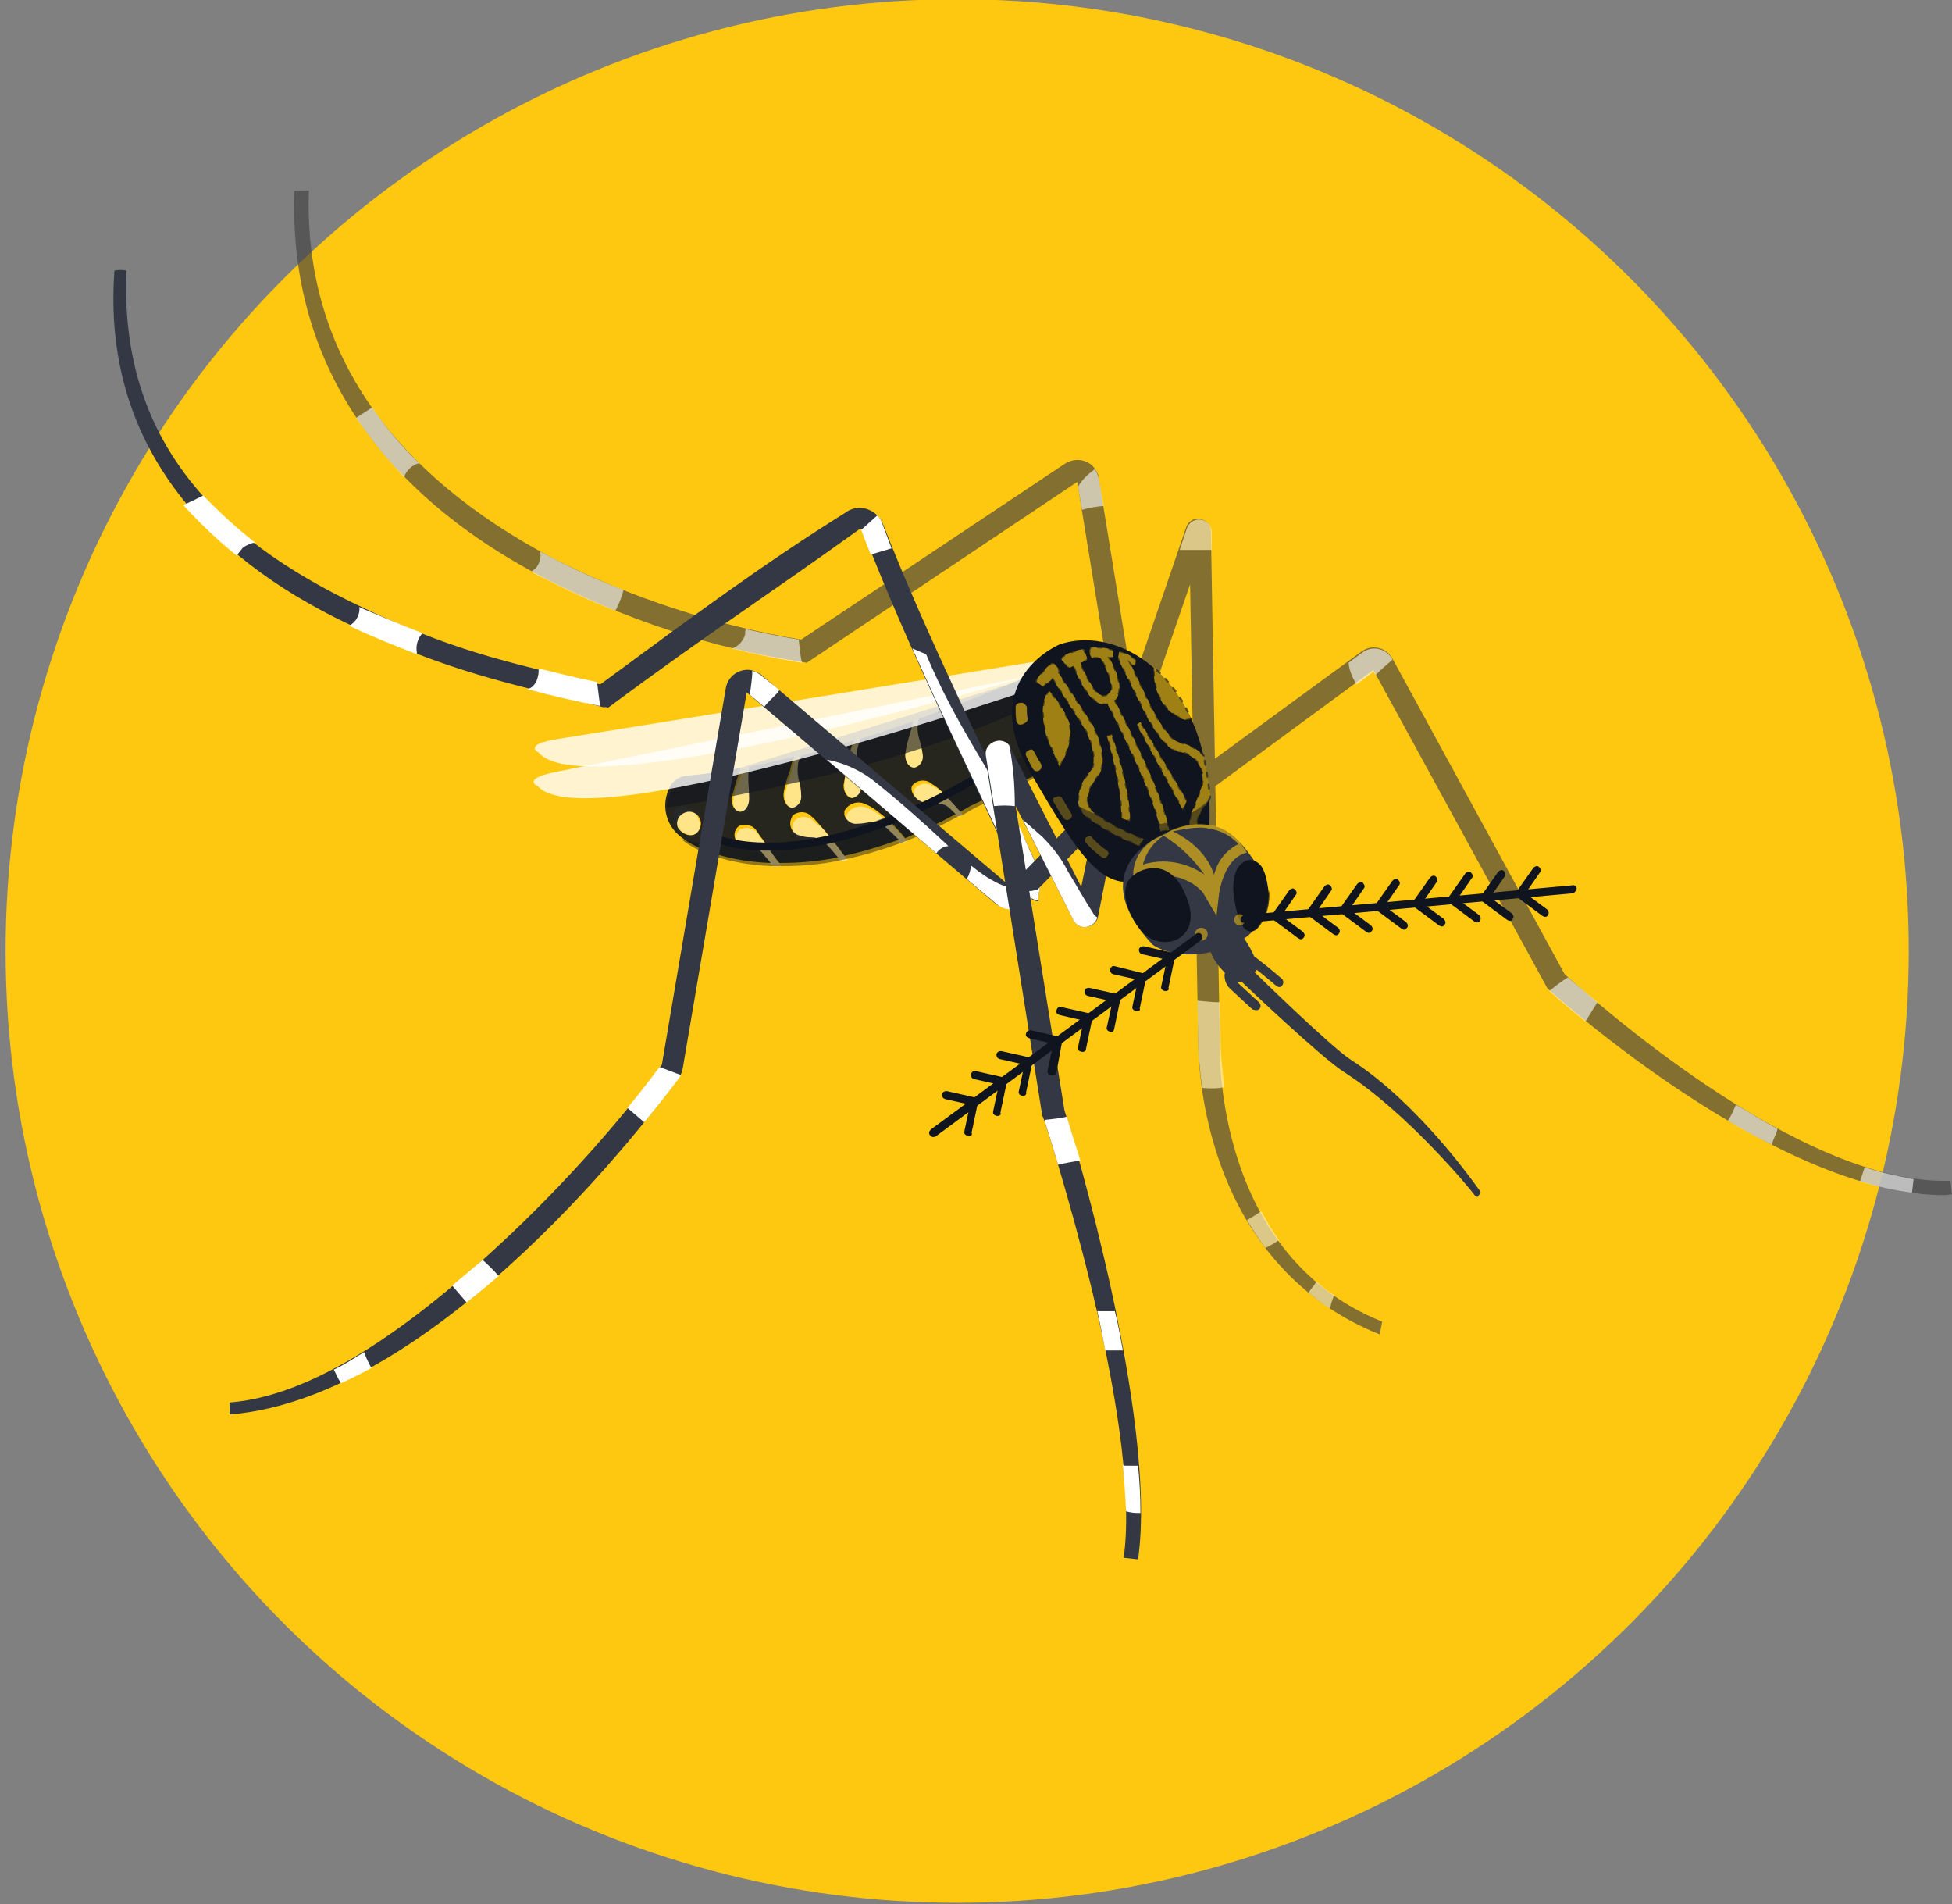 <?xml version="1.0" encoding="utf-8"?>
<!-- Generator: Adobe Illustrator 24.3.0, SVG Export Plug-In . SVG Version: 6.00 Build 0)  -->
<svg version="1.1" id="Layer_1" xmlns="http://www.w3.org/2000/svg" xmlns:xlink="http://www.w3.org/1999/xlink" x="0px" y="0px"
	 viewBox="0 0 243.9 237.9" style="enable-background:new 0 0 243.9 237.9;" xml:space="preserve">
<rect x="0" y="0" width="243.9" height="237.9" fill="#808080" stroke="none"/>
<style type="text/css">
	.st0{fill:#FFC810;}
	.st1{opacity:0.65;}
	.st2{fill:#414042;}
	.st3{opacity:0.71;}
	.st4{fill:#FFFFFF;}
	.st5{opacity:0.5;}
	.st6{opacity:0.9;}
	.st7{fill:#0F141F;}
	.st8{opacity:0.6;}
	.st9{opacity:0.8;}
	.st10{fill:none;stroke:#0F141F;stroke-miterlimit:10;}
	.st11{fill:#333844;}
	.st12{opacity:0.6;fill:#FFFFFF;enable-background:new    ;}
	
		.st13{opacity:0.6;fill:#FFC810;stroke:#0F141F;stroke-width:0.25;stroke-linecap:round;stroke-miterlimit:10;stroke-dasharray:0.5,1;enable-background:new    ;}
	.st14{opacity:0.76;}
</style>
<circle class="st0" cx="119.6" cy="118.8" r="118.9"/>
<g class="st1">
	<path class="st2" d="M100.8,82.8l-0.5-0.1C89,81,78.1,77.4,68,72.2c-21.2-11-32-27.8-31.2-48.4l1.8,0c-0.7,19.8,10.2,35.3,30.6,46
		c9.7,4.9,20.1,8.3,30.9,10.1l33-22c1.3-0.8,3-0.5,3.8,0.8c0.2,0.3,0.4,0.7,0.4,1.1l3.6,22.1l-2.7,0.4l-3.6-22.1L100.8,82.8z"/>
	<path class="st2" d="M172.4,166.7c-9.8-3.9-16.8-11.7-20.3-22.4c-1.6-4.9-2.4-10-2.4-15.1l-1-56.2l-4.3,12.5l-2.6-0.9l6.4-18.7
		c0.3-0.9,1.2-1.3,2-1c0.7,0.2,1.1,0.8,1.1,1.5l1.1,62.8v0.1c0,0.3-1.4,27.1,20.3,35.8L172.4,166.7z"/>
	<g class="st3">
		<path class="st4" d="M151.4,68.7v-2.2c0-0.9-0.7-1.6-1.6-1.6c-0.7,0-1.3,0.5-1.5,1.1l-0.9,2.7H151.4z"/>
		<path class="st4" d="M150.2,135.9c0.9,0.1,1.9,0.1,2.8-0.1c-0.3-2.2-0.5-4.3-0.5-6.5v-0.1l-0.1-4c-0.9,0-1.8-0.1-2.8-0.2l0.1,4.2
			C149.7,131.4,149.9,133.6,150.2,135.9z"/>
		<path class="st4" d="M166.7,161.8c-0.8-0.5-1.5-1.1-2.2-1.7c-0.5,0.8-0.5,0.6-1,1.4c0.9,0.7,1.8,1.4,2.7,2
			C166.3,162.8,166.5,162.3,166.7,161.8z"/>
		<path class="st4" d="M159.8,154.9c-0.8-1.1-1.5-2.3-2.2-3.6c-0.6,0.4-1.2,0.8-1.8,1.1c0.7,1.2,1.5,2.4,2.3,3.5
			C158.7,155.6,159.3,155.3,159.8,154.9z"/>
	</g>
	<path class="st2" d="M243,149.3c-20.9,0-48.3-24.6-49.5-25.7l-0.2-0.2l-0.1-0.2l-21.6-39.5L149,100.3l-1.6-2.3l22.7-16.6
		c1.2-0.9,2.9-0.6,3.7,0.6c0.1,0.1,0.1,0.2,0.2,0.3l21.5,39.4c2.4,2.1,29.1,26.5,48.2,25.8l0.2,1.7L243,149.3z"/>
</g>
<g class="st5">
	<ellipse transform="matrix(0.785 -0.62 0.62 0.785 -45.097 75.243)" class="st4" cx="85.8" cy="102.5" rx="1.4" ry="2"/>
</g>
<g class="st5">
	<path class="st4" d="M94.8,104.3c-0.5-0.8-1.5-1.1-2.3-0.7c-0.6,0.4-0.7,1.3-0.3,1.9c0,0.1,0.1,0.1,0.2,0.2
		c0.5,0.4,1.2,0.6,1.8,0.6c0.5,0.1,1,0.3,1.3,0.7c0.3,0.4,0.6,0.8,1,1.2c0.3,0,0.7,0,1.1,0c-0.9-1.2-1.7-2.6-2.3-3.2
		C95.1,104.8,94.9,104.5,94.8,104.3z"/>
</g>
<g class="st5">
	<path class="st4" d="M101.7,102.6c-0.7-0.7-1.7-0.7-2.4-0.1c-0.5,0.7-0.3,1.7,0.4,2.2c0.1,0.1,0.2,0.1,0.3,0.1
		c0.6,0.2,1.1,0.3,1.7,0.3c0.7,0,1.3,0.3,1.8,0.8c0.5,0.5,1,1.1,1.5,1.7c0.3,0,0.6-0.1,0.9-0.2c-1-1.4-2.2-2.8-3.3-4.1
		C102.2,103.1,101.9,102.8,101.7,102.6z"/>
</g>
<g class="st5">
	<path class="st4" d="M109.6,101.6c-0.4-0.3-0.8-0.5-1.3-0.7c-1-0.4-2.1,0-2.5,0.9c-0.2,0.7,0.3,1.5,1,1.6c0.2,0,0.3,0,0.5,0
		c0.5,0,1.1-0.1,1.6-0.2c0.6-0.1,1.2,0,1.7,0.4c0.7,0.5,1.3,1.1,1.9,1.8l0.8-0.3C112.3,103.8,111,102.6,109.6,101.6z"/>
</g>
<g class="st5">
	<path class="st4" d="M116.7,98.3c-0.7-0.6-1.8-0.5-2.4,0.2c-0.4,0.7,0.2,1.8,1.3,2.1c0.5,0.2,1,0.3,1.6,0.2
		c0.6-0.1,1.3,0.1,1.7,0.5c0.3,0.2,0.6,0.5,0.8,0.8l0.6-0.4c-0.7-0.8-1.4-1.6-2.3-2.5C117.6,98.9,117.2,98.5,116.7,98.3z"/>
</g>
<g class="st5">
	<path class="st4" d="M98.1,99.5c0,0.9,0.5,1.6,1.1,1.6c0.7-0.1,1.2-0.8,1.1-1.5c0,0,0,0,0-0.1c-0.1-0.7-0.2-1.2-0.2-1.5
		c-0.2-0.7-0.3-1.5-0.2-2.3c0.1-0.4,0.2-0.9,0.4-1.2l-0.9,0.2c-0.2,0.6-0.4,1.2-0.5,1.8C98.5,97.5,98.2,98.5,98.1,99.5z"/>
</g>
<g class="st5">
	<path class="st4" d="M91.6,100.1c0,0.9,0.5,1.6,1.1,1.6s1.1-0.7,1.1-1.6c0-1.1-0.1-1.9-0.1-2.5c0-0.5,0-1,0.1-1.5l-1,0.2
		c0,0.1-0.1,0.2-0.1,0.3C92.2,97.6,91.8,98.8,91.6,100.1z"/>
</g>
<g class="st5">
	<path class="st4" d="M105.5,98.1c0,0.9,0.5,1.6,1.1,1.6c0.7-0.1,1.2-0.8,1.1-1.6c0,0,0,0,0,0c-0.1-0.8-0.8-1.8-0.6-3.3
		c0-0.9,0.2-1.7,0.5-2.5l-0.8,0.2c-0.3,0.6-0.5,1.3-0.6,2C105.9,95.7,105.6,96.9,105.5,98.1z"/>
</g>
<g class="st5">
	<path class="st4" d="M113.1,94.3c0,0.9,0.5,1.6,1.1,1.6c0.7-0.1,1.2-0.8,1.1-1.5c0,0,0,0,0-0.1c-0.1-0.7-0.2-1.5-0.5-2.2
		c-0.2-0.7-0.2-1.5,0-2.3l-0.7,0.3c-0.1,0.4-0.2,0.8-0.3,1.2C113.5,92.2,113.2,93.2,113.1,94.3z"/>
</g>
<g class="st6">
	<path class="st7" d="M135.6,93.9l-3.4-11c0,0-7.6,3.4-17.4,6.9c-0.2,0.7-0.2,1.5,0,2.3c0.2,0.7,0.4,1.4,0.5,2.2
		c0.1,0.7-0.3,1.4-1,1.6c0,0,0,0-0.1,0c-0.6,0-1.1-0.7-1.1-1.6c0.1-1,0.4-2,0.7-3c0.1-0.4,0.2-0.8,0.3-1.2c-2.1,0.7-4.3,1.5-6.6,2.2
		c-0.3,0.8-0.5,1.6-0.5,2.5c-0.2,1.6,0.5,2.6,0.6,3.3c0.1,0.7-0.3,1.4-1.1,1.6c0,0,0,0,0,0c-0.6,0-1.1-0.7-1.1-1.6
		c0.2-1.2,0.4-2.4,0.7-3.6c0.1-0.7,0.3-1.4,0.6-2c-2.2,0.7-4.4,1.3-6.6,1.9c-0.2,0.4-0.4,0.8-0.4,1.2c-0.1,0.8,0,1.5,0.2,2.2
		c0.1,0.4,0.2,0.9,0.2,1.5c0.1,0.7-0.3,1.4-1,1.6c0,0,0,0-0.1,0c-0.6,0-1.1-0.7-1.1-1.6c0.1-1,0.4-2,0.8-3c0.1-0.6,0.3-1.2,0.5-1.8
		c-1.9,0.5-3.8,0.9-5.6,1.3c-0.1,0.5-0.1,1-0.1,1.5c0,0.6,0.1,1.4,0.1,2.5c0,0.9-0.5,1.6-1.1,1.6s-1.1-0.7-1.1-1.6
		c0.3-1.2,0.6-2.4,1.1-3.6c0-0.1,0-0.2,0.1-0.3c-2.2,0.5-4.5,0.8-6.8,1c-0.9,0.1-1.7,0.6-2.1,1.4c-1.1,2.1-0.6,4.6,1.2,6.1
		c1.7,1.5,5.8,3.2,11.4,3.4c-0.3-0.4-0.7-0.8-1-1.2c-0.3-0.4-0.8-0.7-1.3-0.7c-0.7,0-1.3-0.2-1.8-0.6c-0.5-0.5-0.6-1.3-0.1-1.9
		c0.1-0.1,0.1-0.1,0.2-0.2c0.8-0.4,1.9-0.1,2.3,0.7c0.2,0.2,0.3,0.5,0.5,0.7c0.6,0.7,1.3,2.1,2.3,3.2c2.5,0,4.9-0.2,7.3-0.7
		c-0.5-0.6-1-1.2-1.5-1.7c-0.5-0.5-1.1-0.8-1.8-0.8c-0.6,0-1.2-0.1-1.7-0.3c-0.8-0.3-1.2-1.3-0.8-2.1c0-0.1,0.1-0.2,0.1-0.3
		c0.7-0.6,1.8-0.6,2.4,0.1c0.3,0.2,0.5,0.5,0.8,0.8c1.2,1.3,2.3,2.7,3.3,4.1c2.3-0.5,4.6-1.2,6.8-2c-0.6-0.6-1.2-1.2-1.9-1.8
		c-0.5-0.4-1.1-0.5-1.7-0.4c-0.5,0.1-1.1,0.2-1.6,0.2c-0.7,0.1-1.4-0.4-1.6-1.1c0-0.2,0-0.3,0-0.5c0.5-0.9,1.6-1.3,2.5-0.9
		c0.5,0.2,0.9,0.4,1.3,0.7c1.4,1,2.7,2.2,3.8,3.6c2.2-0.9,4.3-1.9,6.3-3c-0.3-0.3-0.5-0.5-0.8-0.8c-0.5-0.4-1.1-0.6-1.7-0.5
		c-0.5,0.1-1.1,0-1.6-0.2c-1-0.3-1.7-1.5-1.3-2.1c0.6-0.7,1.7-0.8,2.4-0.2c0.5,0.3,0.9,0.6,1.3,1c0.9,1,1.6,1.7,2.3,2.5l1.2-0.7
		L135.6,93.9z M87,104.1c-0.6,0.5-1.7,0.2-2.3-0.7c-0.3-0.8,0.1-1.6,0.9-1.9c0.8-0.3,1.6,0.1,1.9,0.9C87.7,103,87.5,103.7,87,104.1z
		"/>
</g>
<g class="st8">
	<path class="st7" d="M83.9,98.6c-0.3,0.7-0.5,1.5-0.6,2.3c0,0,29.5-4.3,47.8-13.9l-1.6-2.6L83.9,98.6z"/>
</g>
<g class="st9">
	<path class="st4" d="M130,85.7c0,0-56.7,19.5-62.8,12.5c0,0-2.2-0.9,2.4-1.8l60.7-12.3L130,85.7z"/>
</g>
<g class="st9">
	<path class="st4" d="M130.5,83.9c0,0-57.4,17.3-63.2,10.1c0,0-2.1-1,2.5-1.7s61.1-9.9,61.1-9.9L130.5,83.9z"/>
</g>
<g class="st5">
	<g class="st6">
		<path class="st7" d="M120.3,101.8l1.2-0.7l14.2-7.2c0,0-0.2-2.5-3.5-1.3c-6.8,2.6-20.5,10.2-30.3,12.2c-10.4,2.1-16.8,0-16.8,0
			c1.7,1.5,5.8,3.2,11.4,3.4h1.1c2.5,0,4.9-0.2,7.3-0.7l0.9-0.2c2.3-0.5,4.6-1.2,6.8-2l0.8-0.3c2.2-0.9,4.3-1.9,6.3-3L120.3,101.8z"
			/>
	</g>
</g>
<path class="st10" d="M89.3,104.7c0,0,11,5.2,32.5-7.4"/>
<g class="st8">
	<path class="st4" d="M51.6,58.2c0.3-0.2,0.5-0.3,0.8-0.3c-2.2-2.1-4.2-4.5-5.9-7c-0.8,0.5-1.2,0.8-2,1.3c1.8,2.6,3.8,5.1,6,7.4
		C50.7,59,51.1,58.5,51.6,58.2z"/>
	<path class="st4" d="M69.2,69.8c-0.6-0.3-1.1-0.6-1.7-0.9c0.1,0.6,0,1.2-0.3,1.7c-0.2,0.4-0.5,0.6-0.8,0.8c0.5,0.3,1,0.6,1.5,0.8
		c2.9,1.5,5.9,2.9,9,4.1c0.4-0.8,0.8-1.7,1-2.6C75,72.6,72.1,71.3,69.2,69.8z"/>
	<path class="st4" d="M137.9,63.2l-0.6-3.4c-0.1-0.4-0.3-0.9-0.5-1.2c-0.8,0.6-1.6,1.3-2.1,2.2l0.5,2.9
		C136.1,63.4,137,63.3,137.9,63.2z"/>
	<path class="st4" d="M93.1,79.3c-0.2,0.6-0.6,1.2-1.2,1.5c-0.2,0.1-0.3,0.2-0.5,0.2c4.9,1.2,8.2,1.7,8.8,1.8
		c-0.2-0.9-0.3-1.9-0.4-2.9c-1.2-0.2-3.5-0.6-6.6-1.3C93.1,78.8,93.1,79,93.1,79.3z"/>
</g>
<path class="st11" d="M129.8,111.6c0.1-0.5,0.2-1.1,0.2-1.7c0-0.2,0-0.4,0.1-0.6c-6.6-14.6-14-29-19.8-43.9
	c-0.7-1.6-2.5-2.4-4.1-1.7c-0.2,0.1-0.4,0.2-0.5,0.3C95.3,70.5,87.1,76.6,75,85.5c-12.2-2.9-18.7-4.3-30.3-9.9
	c-17.4-8.3-29.8-20.5-28.9-41.8c-0.5-0.1-1-0.1-1.5,0c-1.6,21.7,11.6,35.7,28.9,44c12.9,6.2,20.3,7.5,31.6,10.4
	c3,0.8-0.9-0.3,1.2,0.2c12.5-9.3,20.3-14.3,31.4-22.3c0.1,0,0.1,0,0.2,0c0.1,0,0.1,0.1,0.2,0.2c5.9,15.3,13.3,30,20.1,44.8
	c0.3,0.8,1,1.4,1.8,1.5L129.8,111.6z"/>
<path class="st4" d="M129.8,111.6c0.1-0.5,0.2-1.1,0.2-1.7c0-0.2,0-0.4,0.1-0.6c-0.9-1.9-1.8-3.8-2.6-5.8l-0.1-0.1
	c-3.6-7.1-7.9-12.7-11.7-21.7c-0.6-0.2-1.2-0.5-1.7-0.7c4.5,10.1,9.4,20,13.9,30c0.3,0.8,1,1.4,1.8,1.5L129.8,111.6z"/>
<path class="st4" d="M29.8,69.1l0.4-0.5c0.2-0.3,0.5-0.4,0.9-0.6c0.2-0.1,0.5-0.2,0.8-0.2c-2.3-1.8-4.5-3.8-6.5-5.9
	c-0.8,0.4-1.6,0.8-2.5,1.2c2.1,2.3,4.4,4.5,6.8,6.4C29.6,69.4,29.7,69.2,29.8,69.1z"/>
<path class="st4" d="M52.8,79.1c-2.6-1-5.2-2.1-7.8-3.2l-0.1-0.1c0.1,1-0.4,1.9-1.3,2.4c0,0,0.1,0,0.1,0c2.7,1.3,5.5,2.4,8.3,3.5
	l0.1-0.1C51.9,80.7,52.2,79.7,52.8,79.1z"/>
<path class="st4" d="M108.8,69.3c0.8-0.3,1.7-0.5,2.6-0.8c-0.4-1.1-0.8-2.1-1.2-3.2c-0.1-0.3-0.3-0.7-0.6-0.9l-2,1.8l0,0
	C108,67.2,108.4,68.3,108.8,69.3z"/>
<path class="st4" d="M67.3,83.9c0,0.3-0.1,0.7-0.2,1c-0.1,0.3-0.3,0.6-0.5,0.8c-0.2,0.2-0.4,0.3-0.7,0.4c3,0.8,6,1.5,9.1,2.1
	l-0.1-0.6c-0.1-0.8-0.2-1.6-0.3-2.4c-2.5-0.5-4.9-1.1-7.3-1.7L67.3,83.9z"/>
<g class="st8">
	<path class="st4" d="M171.9,84.3c0.7-0.7,1.4-1.3,2.1-1.9l0,0c-0.7-1.3-2.3-1.8-3.6-1c-0.1,0.1-0.2,0.1-0.3,0.2l-1.6,1.2
		c0.1,1,0.5,1.9,1,2.7l2.1-1.6L171.9,84.3z"/>
</g>
<g class="st8">
	<path class="st4" d="M199.6,125.2c-1.7-1.4-3-2.5-3.7-3.1c-0.8,0.5-1.6,1.1-2.3,1.7c0.6,0.5,2.1,1.9,4.5,3.8
		C198.6,126.8,199.1,126,199.6,125.2z"/>
</g>
<g class="st8">
	<path class="st4" d="M222.1,141c-1.6-0.8-3.6-2.1-5.2-3c-0.3,0.7-0.6,1.4-1,2c1.8,1.1,3.7,2.1,5.5,3
		C221.6,142.1,221.9,141.9,222.1,141z"/>
</g>
<path class="st12" d="M233,145.8c2,0.7,4,1.1,6.1,1.5l-0.2,1.7c-2.2-0.3-4.4-0.8-6.5-1.4L233,145.8z"/>
<path class="st11" d="M28.7,176.7v-1.5c10.3-0.8,22.4-9,35.3-21.2c6.8-6.5,13.1-13.5,18.7-21l8-47.1c0.3-1.5,1.7-2.4,3.1-2.2
	c0.4,0.1,0.8,0.3,1.2,0.5l31.2,26.5l0,0l8.4-8.6l2,1.9l-8.4,8.6c-1,1.1-2.6,1.2-3.8,0.3L93.3,86.5l-8,47c-0.1,0.4-0.2,0.8-0.5,1.1
	C81.9,138.7,54.9,174.6,28.7,176.7z"/>
<path class="st4" d="M118.5,105.7l-0.3-0.3c-2.8-2.6-5.7-5.2-8.7-7.6c-1.8-1.5-4-2.5-6.2-2.9l13.7,11.7
	C117.3,106.1,117.9,105.7,118.5,105.7z"/>
<path class="st4" d="M128.9,111.3c-2.9,0.1-5.4-1.4-7.6-3.2c0,0.6-0.2,1.2-0.5,1.7l3.8,3.2c1.1,0.9,2.8,0.8,3.8-0.3l1.5-1.5
	C129.5,111.2,129.2,111.2,128.9,111.3z"/>
<path class="st4" d="M58.3,162.7c1.4-1.1,2.7-2.2,4-3.3c-0.6-0.7-1.3-1.4-2-2c-1.3,1.1-2.6,2.2-3.8,3.2
	C57.1,161.3,57.7,162,58.3,162.7z"/>
<path class="st4" d="M42.6,172.8c1.3-0.6,2.5-1.2,3.8-1.9c-0.4-0.8-0.6-1.1-0.9-2c-1.3,0.8-2.5,1.6-3.8,2.2
	C42.1,171.8,42.1,172,42.6,172.8z"/>
<path class="st4" d="M82.4,133.3c-0.7,0.9-2,2.7-4,5.1c0.7,0.6,1.4,1.2,2.1,1.8c2.3-2.8,3.8-4.8,4.4-5.6c0.1-0.1,0.1-0.2,0.2-0.3
	C84.2,134,83.3,133.6,82.4,133.3z"/>
<path class="st4" d="M95,84.3c-0.3-0.2-0.6-0.4-1-0.5c0,1-0.2,2-0.3,3l1.8,1.5c0.2-0.3,0.5-0.6,0.8-0.9c0.2-0.2,0.4-0.4,0.6-0.6
	l0.2-0.2c0.1-0.1,0.2-0.3,0.3-0.4L95,84.3z"/>
<path class="st11" d="M142.2,194.8l-1.8-0.2c1-7.1-0.4-18.7-4-33.6c-2.8-11.5-5.9-21.1-6.1-21.5l-0.1-0.1v-0.2l-7.1-44.7
	c-0.1-0.9,0.5-1.8,1.4-1.9c0.7-0.1,1.5,0.3,1.8,0.9l8.8,17.3l1.1-5.4l2.7,0.5l-1.7,8.6c-0.1,0.7-0.7,1.2-1.5,1.3
	c-0.7,0.1-1.3-0.3-1.6-0.9l-7.2-14.2l6.1,38C133.8,141.2,144.7,177.1,142.2,194.8z"/>
<path class="st4" d="M136.6,114.1c-1.1-1.7-2.1-3.5-3.2-5.3c-0.8-1.6-1.9-3-3.2-4.3c-0.8-0.7-1.6-1.4-2.4-2.1l6.3,12.5
	c0.3,0.6,0.9,1,1.6,0.9c0.7-0.1,1.3-0.6,1.4-1.2C136.9,114.5,136.7,114.3,136.6,114.1z"/>
<path class="st4" d="M135,145c-0.8-2.5-1.4-4.4-1.7-5.5c-0.9,0.2-1.8,0.3-2.8,0.4c0.2,0.8,0.9,2.8,1.7,5.6
	C133.1,145.3,134,145.1,135,145z"/>
<path class="st4" d="M126.1,93.1c-0.4-0.5-1.1-0.7-1.7-0.5c-0.8,0.2-1.4,1-1.2,1.9l1,6.2c0.9-0.1,1.7-0.1,2.6,0
	C126.8,98.1,126.6,95.6,126.1,93.1z"/>
<path class="st4" d="M137.1,163.8c0.4,1.7,0.7,3.3,1,4.9c0.9,0,1.3,0,2.2,0c-0.3-1.6-0.6-3.4-1-4.9
	C138.6,163.8,137.8,163.8,137.1,163.8z"/>
<path class="st4" d="M142,189c0.2,0,0.4,0,0.5,0c0-1.9-0.1-3.9-0.3-5.9h-1.5c-0.1,0-0.3,0-0.4-0.1c0.2,2.1,0.3,4,0.4,5.8
	C141.1,188.9,141.6,189,142,189z"/>
<path class="st7" d="M132.4,80.5c0,0-10.4,4.3-3.7,15.9s9.2,15,14.4,13.4c2.7-0.8,5.3-2,7.7-3.5c0,0,1.6-9.3-2.2-17
	S137.7,78.7,132.4,80.5z"/>
<g class="st8">
	<path class="st0" d="M131.6,100.1c0.4,0.7,0.8,1.4,1.3,2.1c0.1,0.2,0.4,0.3,0.6,0.2c0,0,0,0,0,0c0.1,0,0.1-0.1,0.2-0.1
		c0.2-0.1,0.3-0.4,0.2-0.6c0,0,0,0,0,0l-1.2-2c-0.1-0.2-0.4-0.3-0.6-0.2c-0.1,0,0,0-0.2,0.1C131.6,99.6,131.5,99.8,131.6,100.1z"/>
	<path class="st0" d="M128.6,93.7c-0.1,0-0.1,0.1-0.2,0.1c-0.2,0.1-0.3,0.4-0.2,0.6c0,0,0,0,0,0c0.2,0.4,0.4,0.8,0.6,1.2
		c0.1,0.2,0.2,0.3,0.3,0.5c0.1,0.2,0.4,0.3,0.7,0.2l0.1-0.1c0.2-0.1,0.3-0.4,0.2-0.7c-0.1-0.2-0.2-0.4-0.3-0.5
		c-0.2-0.3-0.4-0.8-0.6-1.1C129.1,93.7,128.9,93.5,128.6,93.7C128.6,93.6,128.6,93.6,128.6,93.7z"/>
	<path class="st0" d="M127.8,87.8c-0.1,0-0.2,0-0.3,0c-0.3,0-0.6,0.2-0.6,0.5c0,0.6,0,1.2,0.1,1.8c0.1,0.3,0.3,0.5,0.6,0.4
		c0.1,0,0.2,0,0.3-0.1c0.3-0.1,0.5-0.3,0.5-0.6c-0.1-0.5-0.1-1-0.1-1.5C128.2,88.1,128,87.9,127.8,87.8z"/>
	<path class="st0" d="M135.9,104.5c-0.2,0.2,0,0-0.2,0.1c-0.2,0.2-0.2,0.5,0,0.7c0.6,0.7,1.3,1.3,2,1.8c0.3,0.2,0.4,0.1,0.6-0.1
		c0.1-0.1,0.2-0.2,0.2-0.3c0.1-0.2-0.2-0.5-0.4-0.6c-0.6-0.4-1.1-0.9-1.6-1.4C136.4,104.4,136.1,104.4,135.9,104.5z"/>
</g>
<path class="st13" d="M131.1,86.3c0,0-1.6,1.1-0.3,5.9l1.6,3.6c0,0,2.1-3.4,1.1-5.8C132.9,88.6,132.1,87.4,131.1,86.3z"/>
<path class="st13" d="M139.8,86.6c0.4-1.4-0.7-3.6-1.2-4.4h0.1c0.3,0,0.4-0.1,0.4-0.3c0-0.2,0-0.3,0-0.5c0-0.2-0.1-0.3-0.3-0.3
	c-0.8-0.2-1.6-0.3-2.4-0.2c-0.2,0-0.3,0.2-0.3,0.4c0,0,0,0,0,0c0,0.2,0.1,0.5,0.2,0.7c0.1,0.2,0.2,0.3,0.4,0.2c0.3,0,0.5,0,0.8,0
	c0.6,1,1.6,3.3,1.3,4.1c-0.1,0.2-0.3,0.4-0.5,0.5c-0.3,0.1-0.6,0.1-0.8,0c-0.9-0.4-2-2.8-2.5-4l0.6-0.2c0.2,0,0.3-0.2,0.2-0.4
	c0,0,0,0,0-0.1l-0.3-0.8c0-0.2-0.2-0.3-0.3-0.2c0,0,0,0,0,0c-0.5,0.1-0.9,0.2-1.4,0.4c-0.3,0.1-0.7,0.3-1,0.5
	c-0.1,0-0.3,0.3-0.1,0.5s0.4,0.5,0.6,0.8c0.1,0.1,0.2,0.1,0.4,0.1l0.4-0.2c0.4,1,1.6,3.9,3.1,4.6c0.2,0.1,0.5,0.2,0.8,0.2
	c0.1,0,0.3,0,0.4,0c1,2,5.9,11.4,6.6,15.9l1.1-0.2c-0.8-4.7-5.7-14-6.8-16.2C139.5,87.3,139.7,87,139.8,86.6z"/>
<path class="st13" d="M135.9,100.1c0-1.1,0.5-2.2,1.2-3c1.8-2.2-0.5-6.4-0.6-6.6l-4.2-6.4c0.1-0.1,0.1-0.3,0-0.5
	c-0.2-0.3-0.4-0.5-0.6-0.7c-0.2-0.1-0.3-0.1-0.4,0c-0.7,0.6-1.3,1.3-1.8,2c-0.1,0.1-0.1,0.3,0,0.4c0,0,0,0,0.1,0
	c0.2,0.1,0.4,0.2,0.6,0.4s0.3,0,0.4-0.1l0.9-0.8l4,6.2c0.6,1,1.8,4.1,0.7,5.4c-1,1-1.5,2.4-1.5,3.8c0.1,0.8,0.5,1.4,1.1,1.9
	c2,1.5,4.3,2.7,6.6,3.6l0.5-0.9c-2.3-0.9-4.5-2-6.5-3.5C136.2,101,136,100.5,135.9,100.1z"/>
<path class="st13" d="M150.4,94.4c-0.8-0.9-1.9-1.4-3.1-1.7c-0.9-0.1-2.5-2.5-3.3-4.1l-2.7-5.6l0.1,0.1c0.2,0.1,0.3,0,0.4-0.1
	c0.1-0.1,0.1-0.2,0.1-0.4c0-0.1,0-0.3-0.1-0.3c-0.5-0.4-1.1-0.7-1.7-0.9c-0.1,0-0.3,0-0.3,0.2c0,0,0,0,0,0c0,0.2-0.1,0.4-0.1,0.6
	c0,0.1,0,0.2,0.1,0.3l3.3,6.7c0.4,0.7,2.3,4.4,4.1,4.7c1.1,0.1,2,0.7,2.6,1.6c0.5,0.9,0.6,1.9,0.3,2.9c-0.3,0.8-0.6,1.6-0.9,2.4
	c-0.4,0.7-0.6,1.6-0.6,2.4h1c0-0.7,0.2-1.4,0.6-2c0.2-0.4,0.8-1,1-1.6C151,97.7,150.7,96,150.4,94.4z"/>
<path class="st13" d="M138.9,91.7l-0.6,0.2c0,0.1,1.9,6.3,1.8,10.3l1.1,0.4C141.3,98.5,139,92,138.9,91.7z"/>
<polygon class="st13" points="142,90.5 147.8,101.2 148.3,100 142.5,90.2 "/>
<path class="st13" d="M146.9,89.4c1.4,0.9,1.9,0.4,1.9,0.4c-1-2.5-2.6-4.6-4.6-6.4C144.1,83.5,143.9,87.6,146.9,89.4z"/>
<g class="st5">
	<path class="st7" d="M150.8,106.3c-2.4,1.5-5,2.7-7.7,3.5c-5.1,1.7-7.6-1.9-14.4-13.4c0,0,12.8,12.3,22.4,3.5
		C151.1,99.9,151.3,105.4,150.8,106.3z"/>
</g>
<path class="st11" d="M147.7,103.3c-4.1,1.1-12.1,5.7-3.7,14.7c0,0,3.1,2.4,8.9,0.5s6.5-7.1,3.8-11c-2.3-3.3-3.8-4.5-6.9-4.5
	C149.1,103.1,148.4,103.2,147.7,103.3z"/>
<path class="st7" d="M156.6,107.5c-1-0.4-3.2,0.8-2.3,5.3c0.2,1.1,0.5,2.2,1.1,3.1c0.4,0.5,1,0.6,1.5,0.2c0.1-0.1,0.2-0.1,0.2-0.2
	c1-1.3,1.5-2.9,1.4-4.6C158.1,108.4,157.5,107.8,156.6,107.5z"/>
<g class="st14">
	<path class="st7" d="M158.6,111.3c0.1,1.6-0.3,3.3-1.4,4.6c-0.4,0.5-1,0.6-1.5,0.2c-0.1-0.1-0.2-0.1-0.2-0.2c-0.6-0.9-1-2-1.1-3.1
		c0.6,0.6,1.4,0.8,2.3,0.7C157.6,113.3,158.6,111.3,158.6,111.3z"/>
</g>
<g class="st8">
	<path class="st0" d="M155,105.3c-1.7,0.8-2.9,2.2-3.3,4c-1.2-3.8-5.1-5.4-5.3-5.5l-0.1,0.1l0,0l-0.5,0.2l0,0l-0.2,0.1l-0.3,0.1
		l-0.1,0.1l0,0c-2,0.7-3.4,2.4-3.6,4.5v0.8l0.8-0.2c0,0,5.1-1.2,7.9,2l1.7,2.9l0.3-2.6c0,0,0.5-4.6,3.5-5.3L155,105.3z M150.4,109.2
		c-2.2-1.5-5-2-7.6-1.2c0.4-1.5,1.3-2.8,2.6-3.6c2.1,1.3,3.8,3,5.2,5C150.6,109.3,150.5,109.2,150.4,109.2L150.4,109.2z
		 M146.4,103.9c0,0,3.1-0.8,4.6-0.4c1.5,0.2,2.8,0.9,3.8,2l0.2-0.3c-0.9-1.1-2.2-1.9-3.6-2.1c-1.7-0.3-3.4-0.1-5,0.6
		C145,104.4,146.4,103.9,146.4,103.9L146.4,103.9z"/>
</g>
<path class="st7" d="M141.8,109.2c1.6-1.1,4.9-1.7,6.6,3.3c1.8,5.2-3.7,6.7-6,3.5S140.1,110.3,141.8,109.2z"/>
<g class="st14">
	<path class="st7" d="M148.4,112.5c1.8,5.2-3.7,6.7-6,3.5c-1.1-1.3-1.7-3-1.8-4.7c0.5,1.8,2.1,3.2,3.9,3.4
		C146.2,115.1,147.9,114.1,148.4,112.5z"/>
</g>
<path class="st11" d="M157.2,120.6c0.3,0.6-2.3,2.5-2.8,2.1c-0.9-0.7-2.8-2.3-3.2-4.1s1.3-2.4,3-2.2
	C155.4,116.5,156.4,118.7,157.2,120.6z"/>
<path class="st11" d="M184.6,149.5c-0.2,0-0.3-0.1-0.5-0.4s-8.2-10.1-16.2-15.2c-2.7-1.7-12.4-10.9-12.8-11.3
	c-0.3-0.3-0.3-0.8,0-1.2c0,0,0,0,0,0c0.4-0.4,1-0.4,1.4-0.2c0.1,0.1,9.8,9.6,12.3,11.2c8.3,5.3,15.4,15.4,15.7,15.8s0.7,0.8,0.4,1
	S184.8,149.5,184.6,149.5z"/>
<g class="st5">
	<circle class="st0" cx="150.1" cy="116.7" r="0.8"/>
</g>
<g class="st5">
	<circle class="st0" cx="154.9" cy="114.9" r="0.7"/>
</g>
<path class="st7" d="M116.8,142c-0.2,0.1-0.5,0-0.6-0.2c-0.2-0.2-0.1-0.5,0.1-0.7l33.1-24.4c0.2-0.2,0.5-0.2,0.7,0
	c0.2,0.2,0.2,0.5,0,0.7c0,0-0.1,0.1-0.1,0.1l-33,24.4C116.9,142,116.9,142,116.8,142z"/>
<path class="st7" d="M145.8,123.8c-0.1,0-0.2,0-0.3,0c-0.3-0.1-0.5-0.3-0.4-0.6l0.7-3.3l-3.1-0.7c-0.3-0.1-0.4-0.3-0.4-0.6
	c0.1-0.3,0.3-0.4,0.6-0.4l0,0l4,0.9l-0.9,4.3C146.1,123.6,146,123.7,145.8,123.8z"/>
<path class="st7" d="M142.2,126.3c-0.1,0-0.2,0-0.3,0c-0.3-0.1-0.5-0.3-0.4-0.6c0,0,0,0,0,0l0.7-3.3l-3.1-0.7
	c-0.3-0.1-0.4-0.3-0.4-0.6c0.1-0.3,0.3-0.5,0.6-0.4l4,1l-0.9,4.3C142.5,126.1,142.4,126.3,142.2,126.3z"/>
<path class="st7" d="M139,128.9c-0.1,0-0.2,0-0.3,0c-0.3-0.1-0.5-0.3-0.4-0.6c0,0,0,0,0,0l0.7-3.2l-3.1-0.7
	c-0.3-0.1-0.4-0.3-0.4-0.6c0.1-0.3,0.3-0.4,0.6-0.4l4,0.9l-0.9,4.3C139.2,128.7,139.1,128.8,139,128.9z"/>
<path class="st7" d="M135.4,131.4c-0.1,0-0.2,0-0.3,0c-0.3-0.1-0.5-0.3-0.4-0.6c0,0,0,0,0,0l0.7-3.3l-3-0.7
	c-0.3-0.1-0.5-0.3-0.4-0.6c0,0,0,0,0,0c0.1-0.3,0.3-0.5,0.6-0.4l4,0.9l-0.9,4.3C135.7,131.2,135.6,131.3,135.4,131.4z"/>
<path class="st7" d="M131.6,134.3c-0.1,0-0.2,0-0.3,0c-0.3,0-0.5-0.3-0.4-0.6c0,0,0,0,0,0l0.7-3.3l-3-0.7c-0.3-0.1-0.5-0.3-0.4-0.6
	c0.1-0.3,0.3-0.4,0.6-0.4c0,0,0,0,0,0l4,0.9L132,134C131.9,134.2,131.8,134.3,131.6,134.3z"/>
<path class="st7" d="M128,136.9c-0.1,0-0.2,0-0.3,0c-0.3-0.1-0.5-0.3-0.4-0.6c0,0,0,0,0,0l0.7-3.3l-3.1-0.7
	c-0.3-0.1-0.4-0.3-0.4-0.6c0.1-0.3,0.3-0.4,0.6-0.4c0,0,0,0,0,0l4,0.9l-0.9,4.3C128.3,136.7,128.1,136.8,128,136.9z"/>
<path class="st7" d="M124.8,139.4c-0.1,0-0.2,0-0.3,0c-0.3-0.1-0.5-0.3-0.4-0.6l0.7-3.3l-3.1-0.7c-0.3-0.1-0.4-0.3-0.4-0.6
	c0,0,0,0,0,0c0.1-0.3,0.3-0.4,0.6-0.4c0,0,0,0,0,0l4,0.9l-0.9,4.3C125.1,139.2,125,139.3,124.8,139.4z"/>
<path class="st7" d="M121.2,141.9c-0.1,0-0.2,0-0.3,0c-0.3-0.1-0.5-0.3-0.4-0.6c0,0,0,0,0,0l0.7-3.3l-3.1-0.7
	c-0.3-0.1-0.4-0.3-0.4-0.6c0.1-0.3,0.3-0.4,0.6-0.4l4,0.9l-0.9,4.3C121.5,141.7,121.4,141.9,121.2,141.9z"/>
<path class="st7" d="M196.5,111.6c0,0-0.1,0-0.1,0l-40.9,3.7c-0.3,0-0.5-0.2-0.5-0.4c0,0,0,0,0,0c0-0.3,0.2-0.5,0.5-0.6c0,0,0,0,0,0
	l40.9-3.7c0.3-0.1,0.6,0.1,0.6,0.4C196.9,111.3,196.8,111.5,196.5,111.6L196.5,111.6L196.5,111.6z"/>
<path class="st7" d="M162.7,117.3c-0.2,0.1-0.3,0-0.5-0.1l-3.5-2.6l2.4-3.4c0.2-0.2,0.5-0.3,0.7-0.1c0.2,0.2,0.3,0.5,0.1,0.7
	l-1.8,2.6l2.7,2c0.2,0.2,0.3,0.5,0.1,0.7c0,0,0,0,0,0C162.9,117.2,162.8,117.2,162.7,117.3z"/>
<path class="st7" d="M167.1,116.8c-0.2,0.1-0.3,0-0.5-0.1l-3.5-2.6l2.4-3.4c0.2-0.2,0.5-0.3,0.7-0.1c0.2,0.2,0.3,0.5,0.1,0.7
	l-1.8,2.6l2.7,2c0.2,0.2,0.3,0.5,0.1,0.7C167.3,116.7,167.2,116.7,167.1,116.8z"/>
<path class="st7" d="M171.2,116.5c-0.2,0.1-0.3,0-0.5-0.1l-3.5-2.6l2.4-3.4c0.2-0.2,0.5-0.3,0.7-0.1c0,0,0,0,0,0
	c0.2,0.2,0.3,0.5,0.1,0.7c0,0,0,0,0,0l-1.8,2.6l2.7,2c0.2,0.2,0.3,0.5,0.1,0.7C171.3,116.4,171.3,116.5,171.2,116.5z"/>
<path class="st7" d="M175.6,116.1c-0.2,0.1-0.3,0-0.5-0.1l-3.5-2.6l2.4-3.4c0.2-0.2,0.5-0.3,0.7-0.1s0.3,0.5,0.1,0.7l-1.8,2.6l2.7,2
	c0.2,0.2,0.3,0.5,0.1,0.7C175.8,115.9,175.7,116,175.6,116.1L175.6,116.1z"/>
<path class="st7" d="M180.3,115.7c-0.2,0.1-0.3,0-0.5-0.1l-3.5-2.6l2.4-3.4c0.2-0.2,0.5-0.3,0.7-0.1c0.2,0.2,0.3,0.5,0.1,0.7
	l-1.8,2.6l2.7,2c0.2,0.2,0.3,0.5,0.1,0.7c0,0,0,0,0,0C180.5,115.6,180.4,115.7,180.3,115.7z"/>
<path class="st7" d="M184.7,115.2c-0.2,0.1-0.3,0-0.5-0.1l-3.5-2.6l2.4-3.4c0.2-0.2,0.5-0.3,0.7-0.1c0.2,0.2,0.3,0.5,0.1,0.7
	l-1.8,2.6l2.7,2c0.2,0.2,0.3,0.5,0.1,0.7C184.9,115.1,184.8,115.2,184.7,115.2z"/>
<path class="st7" d="M188.8,115c-0.2,0.1-0.3,0-0.5-0.1l-3.5-2.6l2.4-3.4c0.2-0.2,0.5-0.3,0.7-0.1c0,0,0,0,0,0
	c0.2,0.2,0.3,0.5,0.1,0.7c0,0,0,0,0,0l-1.8,2.6l2.7,2c0.2,0.2,0.3,0.5,0.1,0.7C189,114.9,188.9,115,188.8,115z"/>
<path class="st7" d="M193.2,114.5c-0.2,0.1-0.3,0-0.5-0.1l-3.5-2.6l2.4-3.4c0.2-0.2,0.5-0.3,0.7-0.1c0.2,0.2,0.3,0.5,0.1,0.7
	l-1.8,2.6l2.7,2c0.2,0.2,0.3,0.5,0.1,0.7c0,0,0,0,0,0C193.4,114.4,193.3,114.5,193.2,114.5z"/>
<path class="st11" d="M156.9,126.2c-0.1,0-0.3-0.1-0.4-0.1c0,0-1-0.9-2.6-2.4c-0.6-0.5-0.9-1.1-0.9-1.9c0.1-0.7,0.4-1.3,0.9-1.8
	c0.2-0.2,0.6-0.2,0.8,0.1c0,0,0,0,0,0c0.2,0.2,0.2,0.6-0.1,0.8c-0.3,0.2-0.5,0.6-0.5,0.9c0,0.4,0.2,0.8,0.6,1
	c1.6,1.5,2.6,2.4,2.6,2.4c0.2,0.2,0.3,0.5,0.1,0.8c0,0,0,0,0,0C157.2,126.2,157.1,126.2,156.9,126.2z"/>
<path class="st11" d="M159.8,123.3c-0.1,0-0.3-0.1-0.4-0.2c0,0-1-0.9-3.2-2.6c-0.2-0.2-0.2-0.6,0-0.8c0.2-0.2,0.5-0.2,0.7-0.1
	c2.3,1.8,3.3,2.7,3.3,2.7c0.2,0.2,0.2,0.6,0,0.8c0,0,0,0,0,0C160.1,123.3,160,123.3,159.8,123.3z"/>
</svg>

